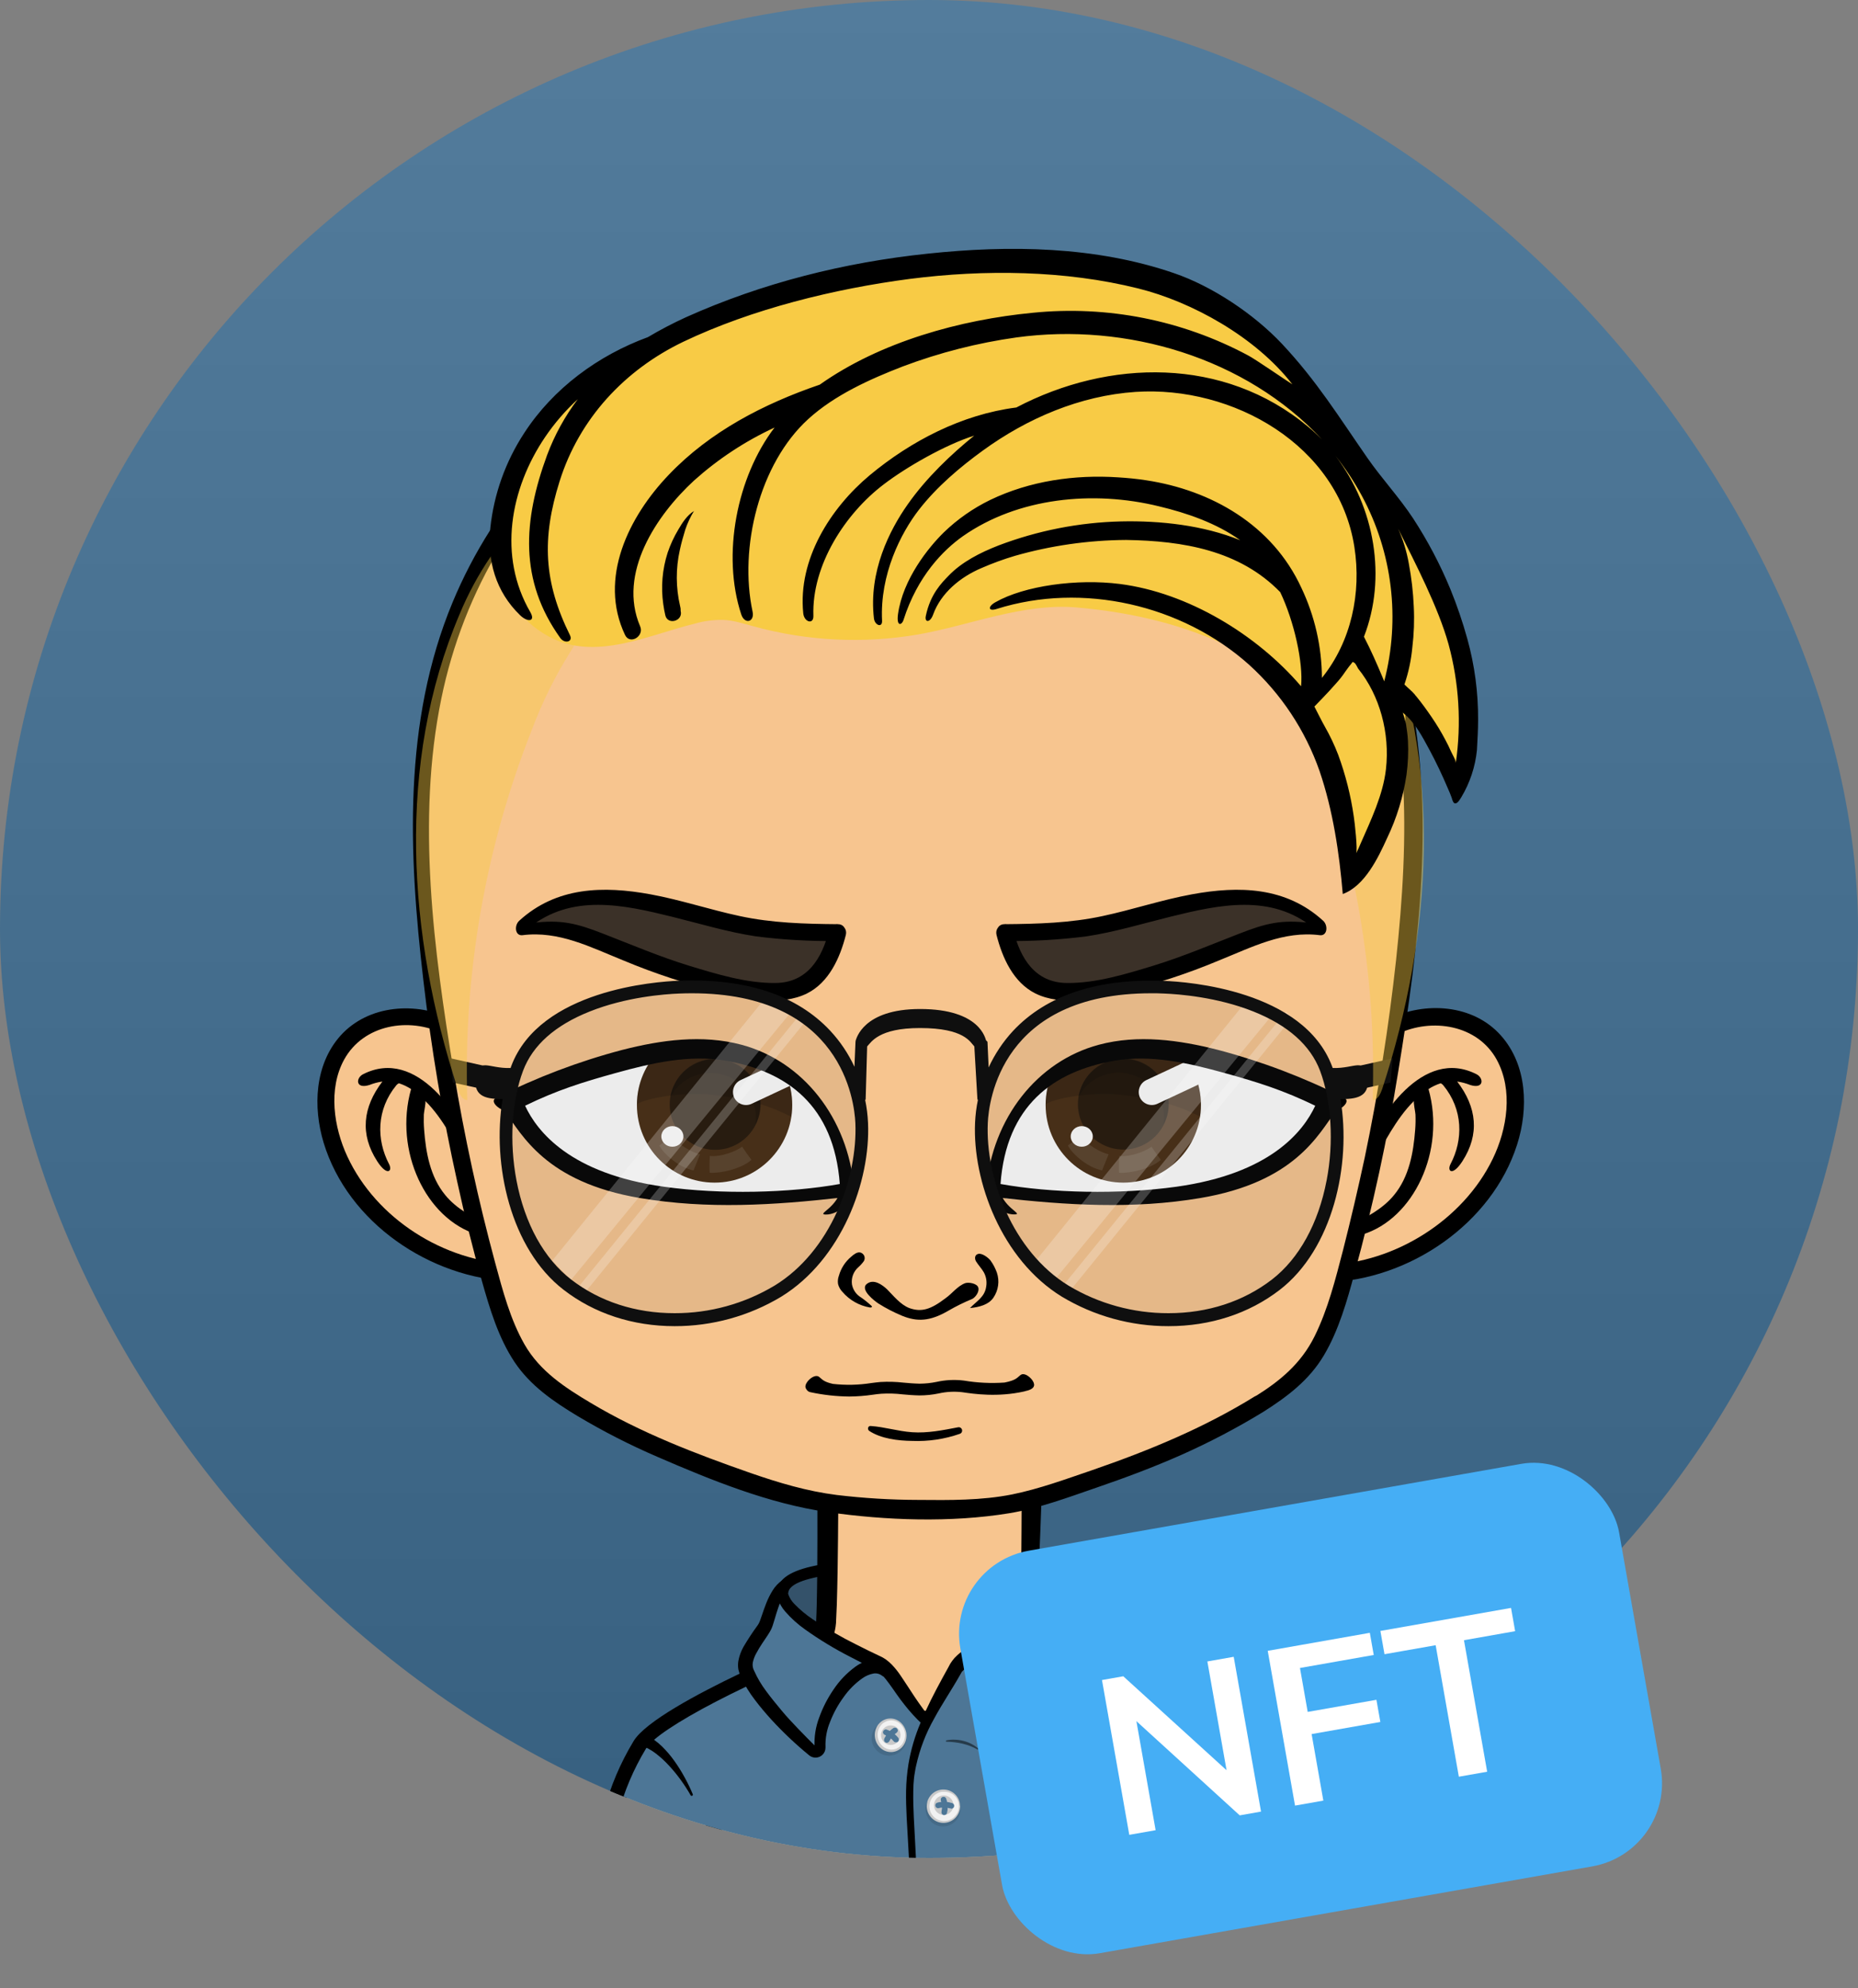 <svg width="100" height="107" viewBox="0 0 100 107" fill="none" xmlns="http://www.w3.org/2000/svg">
<rect x="0" y="0" width="100" height="107" fill="#808080" stroke="none"/>
<g clip-path="url(#clip0_10500_264951)">
<rect width="100" height="100" rx="50" fill="url(#paint0_linear_10500_264951)"/>
<path d="M49.995 84.121C62.481 84.085 59.265 87.537 49.468 89.339C44.292 90.29 35.448 84.167 49.995 84.121Z" fill="#456E8E"/>
<path opacity="0.25" d="M49.995 84.121C62.481 84.085 59.265 87.537 49.468 89.339C44.292 90.29 35.448 84.167 49.995 84.121Z" fill="black"/>
<path d="M42.134 85.901C42.11 85.904 42.086 85.904 42.062 85.901C42.022 85.892 41.984 85.875 41.951 85.851C41.918 85.827 41.889 85.797 41.868 85.762C41.846 85.727 41.832 85.688 41.825 85.647C41.819 85.607 41.82 85.565 41.83 85.525C42.142 84.206 44.939 83.919 49.992 83.85C52.565 83.818 57.023 83.896 57.946 84.81C58.013 84.871 58.068 84.946 58.105 85.029C58.143 85.113 58.163 85.203 58.164 85.295C58.164 85.377 58.131 85.457 58.073 85.515C58.014 85.574 57.935 85.607 57.852 85.607C57.77 85.607 57.69 85.574 57.632 85.515C57.573 85.457 57.54 85.377 57.54 85.295C57.54 85.295 57.409 84.916 55.249 84.671C53.504 84.5 51.75 84.435 49.997 84.476C47.626 84.509 42.694 84.574 42.435 85.671C42.417 85.737 42.378 85.795 42.323 85.837C42.269 85.879 42.202 85.901 42.134 85.901Z" fill="black"/>
<path d="M75.899 55.005C76.866 54.709 77.911 54.506 78.878 54.834C79.923 55.176 80.702 56.112 81.108 57.142C81.716 58.639 81.638 60.354 81.077 61.867C80.515 63.38 79.502 64.69 78.301 65.766C77.807 66.227 77.25 66.615 76.648 66.92C76.071 67.201 75.431 67.341 74.854 67.606C74.074 67.949 73.357 68.495 72.499 68.573C72.356 68.593 72.211 68.584 72.072 68.546C71.932 68.508 71.802 68.443 71.688 68.355C71.345 68.043 71.392 67.497 71.47 67.029C71.891 64.534 72.312 62.023 72.998 59.574C73.279 58.545 73.373 57.469 73.638 56.455C73.856 55.652 75.104 55.247 75.899 55.005Z" fill="#F7C58F"/>
<path d="M25.45 56.604C25.84 57.228 25.98 57.977 26.136 58.709C26.713 61.298 27.742 63.762 28.662 66.258C28.818 66.71 28.974 67.225 28.756 67.646C28.538 68.035 28.054 68.191 27.617 68.316C27.056 68.472 26.463 68.628 25.886 68.472C25.611 68.383 25.345 68.269 25.091 68.129C24.654 67.895 24.218 67.661 23.797 67.427C21.956 66.429 20.038 65.369 18.853 63.653C18.359 62.9 17.961 62.088 17.668 61.236C17.521 60.879 17.411 60.508 17.34 60.129C16.95 58.101 18.213 56.027 19.991 54.982C21.676 53.922 24.405 54.951 25.45 56.604Z" fill="#F7C58F"/>
<path d="M75.226 55.653C77.066 54.764 79.53 55.154 80.559 57.041C81.448 58.678 81.121 60.768 80.341 62.374C78.75 65.665 75.07 67.973 71.421 68.082C70.812 68.098 70.812 69.033 71.421 69.018C75.834 68.893 80.294 65.868 81.651 61.61C82.275 59.661 82.197 57.321 80.778 55.731C79.281 54.046 76.692 53.89 74.742 54.842C74.212 55.122 74.695 55.918 75.226 55.653Z" fill="black"/>
<path d="M24.357 54.857C22.423 53.906 19.835 54.062 18.322 55.746C16.934 57.306 16.84 59.582 17.417 61.501C18.727 65.82 23.156 68.799 27.57 68.971C28.178 69.002 28.178 68.066 27.57 68.035C23.889 67.895 20.256 65.602 18.696 62.249C17.963 60.674 17.651 58.615 18.525 57.025C19.57 55.138 22.018 54.732 23.858 55.637C24.42 55.917 24.903 55.122 24.357 54.857V54.857Z" fill="black"/>
<path d="M72.782 65.883C72.798 65.868 72.814 65.868 72.829 65.852C73.484 65.556 74.42 65.072 75.028 64.324C75.839 63.341 76.073 62.047 76.167 60.799C76.188 60.53 76.193 60.259 76.182 59.988C76.182 59.895 76.058 59.302 76.104 59.255C75.122 60.222 74.451 61.626 73.921 62.515C72.517 64.807 73.079 62.842 73.281 62.328C74.171 60.082 76.572 56.339 79.473 57.821C79.863 58.023 79.878 58.632 79.13 58.398C78.904 58.308 78.668 58.245 78.428 58.211C79.489 59.599 79.644 61.049 78.709 62.499C78.178 63.326 77.867 63.045 78.069 62.655C78.755 61.345 78.755 59.723 77.679 58.413C77.642 58.366 77.594 58.328 77.539 58.304C77.308 58.379 77.088 58.484 76.884 58.616C77.82 61.938 76.089 65.603 73.328 66.445C71.485 67.022 72.206 66.289 72.782 65.883Z" fill="black"/>
<path d="M26.211 65.883C26.195 65.868 26.18 65.868 26.164 65.852C25.509 65.556 24.573 65.072 23.965 64.324C23.154 63.341 22.92 62.047 22.827 60.799C22.806 60.53 22.801 60.259 22.811 59.988C22.811 59.895 22.936 59.302 22.889 59.255C23.872 60.222 24.511 61.61 25.088 62.484C26.523 64.651 25.93 62.842 25.727 62.328C24.839 60.082 22.437 56.339 19.536 57.821C19.146 58.023 19.131 58.632 19.879 58.398C20.105 58.308 20.341 58.245 20.581 58.211C19.521 59.599 19.365 61.049 20.3 62.499C20.831 63.326 21.142 63.045 20.94 62.655C20.254 61.345 20.254 59.723 21.33 58.413C21.367 58.366 21.415 58.328 21.47 58.304C21.701 58.379 21.921 58.484 22.125 58.616C21.189 61.938 22.92 65.603 25.681 66.445C27.502 67.022 26.788 66.289 26.211 65.883Z" fill="black"/>
<path d="M67.873 101.666C67.873 101.619 67.888 101.572 67.888 101.51C68.152 98.438 67.494 95.053 65.044 93.042C63.564 91.825 61.624 91.279 59.831 90.531C58.037 89.782 56.23 88.675 55.579 86.928C54.625 84.386 56.434 81.423 55.3 78.959C55.228 78.775 55.109 78.614 54.954 78.491C54.721 78.37 54.46 78.311 54.197 78.32C51.05 78.235 47.904 78.56 44.84 79.287C44.858 81.142 44.873 83.014 44.873 84.87C44.873 85.883 44.873 86.944 44.363 87.833C43.772 88.878 42.604 89.47 41.519 90.047C39.775 90.967 38.066 91.966 36.405 93.01C35.401 93.65 34.398 94.32 33.772 95.303C33.33 96.005 33.116 96.816 32.95 97.611C32.754 98.625 32.425 100.278 32.483 101.65L67.873 101.666V101.666Z" fill="#F7C58F"/>
<path d="M54.118 92.09C55.745 91.895 57.388 91.88 59.018 92.043C59.362 92.075 59.347 91.576 59.018 91.544C57.365 91.365 55.696 91.397 54.051 91.638C53.789 91.669 53.854 92.121 54.118 92.09Z" fill="black"/>
<path d="M48.399 91.965C49.138 92.76 50.914 92.682 51.738 92.074C51.951 91.918 51.67 91.559 51.441 91.699C50.766 92.136 49.319 92.292 48.695 91.684C48.497 91.512 48.218 91.777 48.399 91.965V91.965Z" fill="black"/>
<path d="M46.428 91.637C44.783 91.395 43.114 91.364 41.461 91.543C41.133 91.574 41.116 92.073 41.461 92.042C43.091 91.878 44.735 91.894 46.362 92.089C46.626 92.12 46.691 91.683 46.428 91.637Z" fill="black"/>
<path d="M38.635 99.685C38.67 100.376 38.621 100.981 38.604 101.664L39.395 101.653C39.46 100.873 39.493 100.073 39.312 99.293C39.164 98.67 38.586 98.202 38.158 97.72C38.002 97.533 37.648 97.782 37.796 97.985C38.224 98.531 38.603 98.968 38.635 99.685Z" fill="black"/>
<path d="M61.889 101.662C61.874 101.007 61.807 100.34 61.839 99.685C61.874 98.968 62.251 98.546 62.678 97.985C62.827 97.782 62.482 97.533 62.317 97.72C61.907 98.203 61.301 98.618 61.153 99.242C60.994 100.04 60.966 100.858 61.071 101.665H61.977L61.889 101.662Z" fill="black"/>
<path d="M67.916 101.664H67.002C67.052 101.154 67.084 100.642 67.102 100.133C67.116 99.533 67.1 98.934 67.052 98.336C67.008 97.745 66.911 97.159 66.762 96.585C66.619 96.02 66.399 95.478 66.109 94.974C65.966 94.724 65.801 94.488 65.616 94.267C65.434 94.043 65.233 93.835 65.017 93.643C64.575 93.257 64.093 92.92 63.579 92.636C63.062 92.341 62.517 92.078 61.967 91.819C61.416 91.56 60.858 91.313 60.298 91.066C59.18 90.563 58.04 90.091 56.947 89.409C56.364 89.063 55.863 88.593 55.479 88.034C55.285 87.726 55.152 87.384 55.085 87.026C55.064 86.937 55.06 86.847 55.047 86.758C55.035 86.669 55.036 86.602 55.03 86.518C55.018 86.362 55.008 86.206 55.002 86.05C54.943 84.802 54.971 83.569 54.979 82.343C54.986 81.117 55 79.899 54.968 78.684C54.964 78.533 55.02 78.387 55.123 78.277C55.227 78.168 55.37 78.104 55.521 78.1C55.672 78.095 55.819 78.151 55.928 78.255C56.038 78.359 56.102 78.502 56.106 78.653V78.677C56.087 79.912 56.045 81.144 55.994 82.37C55.942 83.595 55.889 84.813 55.922 86.014C55.922 86.17 55.93 86.315 55.938 86.465C55.938 86.537 55.938 86.621 55.95 86.683C55.963 86.746 55.959 86.809 55.972 86.87C56.013 87.118 56.101 87.355 56.231 87.569C56.493 88.01 56.931 88.38 57.41 88.703C57.91 89.027 58.431 89.317 58.969 89.57C59.514 89.835 60.069 90.088 60.627 90.35C61.185 90.612 61.745 90.86 62.3 91.129C62.856 91.399 63.413 91.674 63.958 91.992C64.516 92.308 65.039 92.682 65.518 93.108C66 93.545 66.411 94.055 66.736 94.62C67.056 95.18 67.302 95.779 67.467 96.402C67.632 97.016 67.748 97.642 67.817 98.274C67.925 99.4 67.959 100.533 67.916 101.664Z" fill="black"/>
<path d="M45.134 79.177C45.105 81.573 45.112 83.965 45.038 86.379C45.026 86.682 45.013 86.985 44.997 87.288C44.997 87.323 44.997 87.368 44.988 87.416L44.972 87.556C44.956 87.65 44.941 87.744 44.917 87.836C44.87 88.017 44.804 88.194 44.719 88.361C44.556 88.679 44.341 88.967 44.085 89.216C43.848 89.446 43.591 89.655 43.317 89.84C42.798 90.188 42.252 90.498 41.686 90.764C41.134 91.033 40.579 91.278 40.024 91.513L38.36 92.207L37.53 92.55C37.273 92.659 37.023 92.781 36.78 92.917C35.809 93.475 35.002 94.278 34.441 95.246C33.875 96.239 33.5 97.328 33.335 98.458C33.172 99.516 33.117 100.589 33.169 101.659H32.234C32.176 100.539 32.23 99.416 32.398 98.306C32.577 97.058 32.988 95.854 33.609 94.757C34.25 93.637 35.173 92.705 36.287 92.054C36.566 91.895 36.853 91.752 37.148 91.625L37.976 91.276L39.624 90.574C40.17 90.337 40.716 90.094 41.234 89.835C41.75 89.587 42.248 89.301 42.722 88.979C43.172 88.667 43.575 88.296 43.773 87.887C43.822 87.788 43.861 87.683 43.888 87.575C43.902 87.522 43.908 87.468 43.919 87.419L43.927 87.337C43.927 87.31 43.927 87.282 43.927 87.242C43.941 86.947 43.952 86.65 43.958 86.354C44.013 83.977 43.985 81.576 43.994 79.18C43.994 79.029 44.054 78.885 44.161 78.778C44.268 78.671 44.413 78.611 44.563 78.611C44.714 78.611 44.859 78.671 44.966 78.778C45.073 78.885 45.133 79.029 45.133 79.18L45.134 79.177Z" fill="black"/>
<path d="M65.944 93.849C67.1 95.524 67.862 97.863 68.545 101.676H50.678L50.668 101.685C50.668 101.685 50.668 101.676 50.656 101.676H32.355C32.729 98.88 33.2 96.144 34.661 93.994C34.775 93.829 34.894 93.665 35.019 93.507C36.101 92.133 37.656 91.039 39.95 90.388C40.124 90.337 40.304 90.288 40.488 90.245C40.544 90.229 40.6 90.217 40.658 90.203C39.697 89.78 41.18 87.514 41.905 86.162C41.982 86.02 42.049 85.889 42.105 85.77C42.116 85.827 42.128 85.883 42.144 85.939C42.612 87.606 45.134 88.635 46.64 88.837L47.024 89.32L47.791 90.288C48.58 91.282 49.124 91.976 49.592 92.609C49.661 92.701 49.726 92.791 49.792 92.882C49.857 92.972 49.898 93.027 49.948 93.1C49.97 92.996 49.993 92.897 50.018 92.801C50.038 92.72 50.06 92.645 50.082 92.562C50.336 91.678 50.731 90.841 51.252 90.083C51.428 89.814 51.626 89.54 51.843 89.254C52.139 89.15 52.448 89.036 52.764 88.915C54.948 88.069 57.46 86.844 57.809 85.661C57.855 85.713 57.897 85.764 57.937 85.817C57.968 85.855 57.998 85.891 58.025 85.928C58.664 86.753 59.069 87.67 59.428 88.565C59.519 88.794 59.606 89.021 59.693 89.244L59.737 89.356C59.849 89.412 59.96 89.467 60.068 89.523C60.175 89.579 60.261 89.618 60.355 89.666C62.709 90.858 64.35 91.826 65.574 93.361C65.702 93.512 65.825 93.68 65.944 93.849Z" fill="#4D7696"/>
<path d="M68.579 101.676H67.799C67.66 98.309 66.692 95.958 65.742 94.088L65.713 94.034C65.612 93.873 65.493 93.724 65.356 93.593C64.314 92.548 61.736 91.097 59.994 90.271L59.952 90.251C59.859 90.206 59.787 90.126 59.753 90.029C59.718 89.931 59.724 89.825 59.768 89.731C59.813 89.638 59.893 89.567 59.99 89.532C60.088 89.498 60.195 89.503 60.289 89.547L60.374 89.589C61.21 89.992 65.655 92.194 66.438 93.736C67.43 95.69 68.44 98.146 68.579 101.676Z" fill="black"/>
<path d="M47.466 90.186C47.4 90.136 47.324 90.1 47.243 90.081C47.163 90.062 47.079 90.061 46.998 90.077C46.791 90.118 46.596 90.202 46.424 90.323C46.024 90.604 45.677 90.953 45.398 91.354C45.102 91.758 44.861 92.199 44.68 92.665C44.499 93.094 44.413 93.557 44.429 94.022V94.022V94.064C44.429 94.207 44.373 94.343 44.272 94.444C44.172 94.544 44.035 94.601 43.893 94.601C43.769 94.601 43.648 94.558 43.553 94.479C42.835 93.891 42.159 93.253 41.53 92.57C41.218 92.227 40.916 91.873 40.633 91.497C40.337 91.115 40.083 90.7 39.877 90.262C39.819 90.132 39.773 89.997 39.741 89.858C39.714 89.704 39.714 89.545 39.741 89.391C39.79 89.127 39.883 88.873 40.014 88.639C40.248 88.241 40.502 87.855 40.775 87.483C40.803 87.439 40.833 87.393 40.845 87.369C40.858 87.346 40.881 87.291 40.9 87.245C40.937 87.151 40.973 87.046 41.009 86.933C41.081 86.721 41.156 86.499 41.245 86.279C41.334 86.052 41.443 85.833 41.571 85.624C41.709 85.392 41.897 85.194 42.12 85.041C42.175 85.001 42.243 84.981 42.312 84.987C42.381 84.992 42.445 85.022 42.494 85.071C42.542 85.12 42.572 85.184 42.577 85.253C42.582 85.321 42.563 85.389 42.522 85.445L42.503 85.47C42.459 85.522 42.431 85.584 42.42 85.651C42.409 85.718 42.416 85.786 42.441 85.849C42.508 86.024 42.611 86.183 42.742 86.317C43.044 86.631 43.379 86.912 43.741 87.154C44.495 87.66 45.281 88.116 46.095 88.519C46.503 88.728 46.913 88.926 47.331 89.124L47.411 89.161L47.509 89.211C47.573 89.247 47.634 89.288 47.693 89.328C47.805 89.41 47.909 89.501 48.005 89.601C48.178 89.782 48.335 89.979 48.473 90.187C48.609 90.385 48.733 90.58 48.861 90.772L49.236 91.343C49.36 91.532 49.493 91.714 49.624 91.898C49.755 92.082 49.888 92.265 50.028 92.442C50.069 92.495 50.089 92.561 50.084 92.628C50.078 92.695 50.048 92.757 49.998 92.802C49.949 92.847 49.885 92.872 49.818 92.871C49.751 92.871 49.687 92.845 49.638 92.8C49.467 92.644 49.298 92.467 49.136 92.293C48.974 92.118 48.824 91.934 48.677 91.749C48.378 91.382 48.125 90.983 47.859 90.623C47.735 90.45 47.602 90.284 47.459 90.127C47.396 90.058 47.326 89.995 47.252 89.938C47.216 89.913 47.18 89.89 47.144 89.869L47.088 89.84L47.01 89.802C46.592 89.603 46.171 89.397 45.763 89.178C44.923 88.75 44.115 88.26 43.347 87.714C42.944 87.432 42.577 87.102 42.255 86.73C42.073 86.522 41.936 86.277 41.854 86.013C41.81 85.854 41.805 85.687 41.839 85.526C41.876 85.365 41.952 85.215 42.062 85.091L42.446 85.521C42.312 85.644 42.203 85.79 42.121 85.952C42.03 86.135 41.953 86.326 41.89 86.521C41.819 86.721 41.758 86.93 41.694 87.145C41.663 87.254 41.63 87.365 41.589 87.485C41.568 87.546 41.546 87.606 41.513 87.678C41.48 87.75 41.443 87.809 41.411 87.864C41.285 88.076 41.153 88.254 41.032 88.439C40.915 88.614 40.806 88.794 40.707 88.979C40.617 89.137 40.553 89.308 40.516 89.486C40.49 89.641 40.518 89.8 40.594 89.938C40.768 90.325 40.985 90.691 41.242 91.03C41.499 91.382 41.783 91.722 42.066 92.065C42.35 92.408 42.658 92.734 42.968 93.057C43.278 93.38 43.592 93.7 43.918 94.021L43.844 94.058C43.81 93.503 43.895 92.946 44.096 92.427C44.285 91.902 44.541 91.404 44.856 90.944C45.175 90.463 45.576 90.043 46.042 89.704C46.301 89.516 46.599 89.388 46.913 89.33C47.094 89.299 47.278 89.305 47.456 89.345C47.64 89.389 47.812 89.471 47.963 89.585C48.036 89.651 48.081 89.741 48.091 89.838C48.1 89.936 48.073 90.033 48.014 90.111C47.956 90.189 47.87 90.243 47.774 90.261C47.678 90.279 47.578 90.261 47.495 90.209L47.466 90.186Z" fill="black"/>
<path d="M60.27 88.512C60.169 88.313 60.049 88.124 59.912 87.948C59.656 87.612 59.367 87.324 59.162 87.034C59.063 86.894 58.981 86.743 58.918 86.585C58.854 86.429 58.808 86.246 58.75 86.043C58.689 85.823 58.596 85.613 58.474 85.42C58.345 85.226 58.187 85.053 58.006 84.906C57.954 84.861 57.889 84.834 57.821 84.83C57.752 84.826 57.684 84.844 57.627 84.882C57.57 84.92 57.527 84.976 57.505 85.041C57.483 85.106 57.483 85.177 57.505 85.242L57.515 85.27C57.534 85.323 57.537 85.38 57.524 85.435C57.505 85.514 57.474 85.589 57.432 85.658C57.323 85.831 57.191 85.988 57.041 86.126C56.711 86.424 56.355 86.691 55.977 86.924C55.593 87.166 55.197 87.385 54.789 87.583C54.377 87.774 53.955 87.941 53.524 88.083C53.062 88.234 52.612 88.418 52.176 88.632C51.94 88.755 51.72 88.908 51.523 89.088C51.419 89.181 51.325 89.286 51.242 89.4C51.213 89.439 51.185 89.48 51.16 89.523L51.15 89.537C51.142 89.552 51.133 89.566 51.125 89.58L51.104 89.621L51.043 89.735C50.611 90.514 50.177 91.31 49.795 92.143L49.751 92.236C49.697 92.358 49.642 92.481 49.596 92.606C49.58 92.642 49.564 92.678 49.55 92.715C49.241 93.436 49.02 94.193 48.892 94.967C48.817 95.439 48.775 95.916 48.766 96.394C48.758 96.862 48.775 97.339 48.797 97.807C48.842 98.743 48.914 99.678 48.944 100.602C48.956 100.962 48.961 101.324 48.944 101.682H49.329C49.329 101.316 49.329 100.952 49.318 100.591C49.29 99.655 49.223 98.719 49.181 97.784C49.159 97.316 49.145 96.857 49.154 96.397C49.154 96.168 49.17 95.939 49.192 95.714C49.201 95.602 49.224 95.489 49.242 95.377C49.259 95.265 49.279 95.153 49.305 95.042C49.5 94.15 49.827 93.294 50.277 92.5C50.711 91.694 51.239 90.923 51.698 90.104L51.768 89.981C51.902 89.831 52.072 89.716 52.262 89.649C52.344 89.625 52.431 89.618 52.516 89.629C52.601 89.639 52.683 89.668 52.757 89.711C52.947 89.823 53.114 89.969 53.249 90.143C53.405 90.338 53.543 90.547 53.66 90.767C54.139 91.691 54.424 92.703 54.495 93.741V93.779C54.505 93.865 54.536 93.948 54.586 94.02C54.668 94.139 54.793 94.221 54.935 94.247C55.077 94.273 55.223 94.242 55.342 94.161C56.278 93.517 57.222 92.855 58.12 92.122C58.577 91.755 59.011 91.361 59.419 90.94C59.622 90.732 59.809 90.51 59.98 90.274L60.004 90.242C60.135 90.061 60.246 89.866 60.334 89.662C60.344 89.64 60.353 89.616 60.361 89.593C60.393 89.511 60.419 89.426 60.439 89.34V89.34C60.444 89.312 60.447 89.284 60.447 89.256C60.445 88.998 60.384 88.744 60.27 88.512V88.512ZM59.394 89.782C59.239 89.997 59.067 90.201 58.881 90.391C58.492 90.785 58.082 91.158 57.654 91.508C57.223 91.865 56.777 92.208 56.325 92.545C55.954 92.829 55.578 93.108 55.197 93.382C55.153 92.914 55.068 92.45 54.943 91.996C54.795 91.44 54.585 90.902 54.319 90.391C54.18 90.129 54.016 89.88 53.83 89.649C53.632 89.394 53.384 89.182 53.101 89.025H53.089C53.312 88.933 53.544 88.847 53.78 88.762C54.233 88.604 54.676 88.42 55.108 88.211C55.537 87.996 55.954 87.758 56.356 87.497C56.77 87.235 57.156 86.931 57.508 86.591C57.7 86.407 57.865 86.197 57.998 85.967V85.958C58.031 86.046 58.058 86.137 58.079 86.229C58.124 86.408 58.171 86.62 58.248 86.834C58.326 87.051 58.431 87.258 58.56 87.45C58.681 87.623 58.811 87.79 58.95 87.949C59.077 88.105 59.201 88.249 59.311 88.397C59.35 88.448 59.388 88.501 59.424 88.553C59.565 88.741 59.659 88.96 59.698 89.192L59.689 89.228C59.619 89.426 59.52 89.613 59.394 89.782V89.782Z" fill="black"/>
<path d="M38.691 101.676C38.667 101.416 38.639 101.154 38.605 100.896C38.552 100.461 38.478 100.028 38.401 99.596C38.391 99.545 38.402 99.492 38.431 99.449C38.46 99.406 38.505 99.376 38.556 99.367C38.605 99.358 38.656 99.368 38.697 99.395C38.739 99.422 38.77 99.464 38.783 99.512C38.893 99.945 38.999 100.38 39.087 100.82C39.146 101.105 39.196 101.392 39.243 101.681L38.691 101.676Z" fill="black"/>
<path d="M61.587 101.676H61.107C61.132 101.328 61.163 100.979 61.204 100.631C61.264 100.076 61.362 99.525 61.497 98.983C61.506 98.947 61.53 98.916 61.562 98.897C61.594 98.879 61.632 98.874 61.668 98.883C61.702 98.892 61.73 98.913 61.749 98.942C61.768 98.97 61.775 99.005 61.77 99.039C61.682 99.577 61.63 100.12 61.614 100.664C61.592 101.001 61.587 101.338 61.587 101.676Z" fill="black"/>
<path d="M34.756 93.368C35.08 93.535 35.376 93.749 35.636 94.003C35.882 94.247 36.107 94.512 36.307 94.795C36.503 95.072 36.683 95.36 36.845 95.658C37.007 95.953 37.154 96.256 37.284 96.567C37.292 96.582 37.293 96.6 37.287 96.616C37.282 96.632 37.27 96.645 37.255 96.653C37.239 96.66 37.222 96.661 37.206 96.656C37.19 96.65 37.176 96.638 37.169 96.623V96.623C37.006 96.337 36.827 96.061 36.633 95.795C36.441 95.529 36.232 95.274 36.009 95.034C35.793 94.797 35.557 94.579 35.304 94.384C35.063 94.199 34.796 94.052 34.512 93.945V93.945C34.433 93.918 34.369 93.86 34.334 93.785C34.298 93.71 34.294 93.624 34.321 93.546C34.349 93.468 34.407 93.404 34.481 93.368C34.556 93.333 34.642 93.328 34.721 93.356L34.756 93.368Z" fill="black"/>
<path d="M66.019 93.788C65.601 94.129 65.191 94.488 64.796 94.862C64.401 95.237 64.016 95.625 63.647 96.031C63.642 96.036 63.635 96.04 63.629 96.043C63.622 96.046 63.615 96.047 63.608 96.047C63.6 96.047 63.593 96.046 63.586 96.043C63.58 96.04 63.574 96.036 63.569 96.031C63.559 96.022 63.553 96.009 63.551 95.996C63.55 95.983 63.552 95.97 63.559 95.959C63.862 95.491 64.183 95.05 64.523 94.611C64.863 94.173 65.217 93.746 65.59 93.331C65.617 93.3 65.65 93.275 65.688 93.257C65.725 93.24 65.765 93.229 65.806 93.227C65.847 93.225 65.888 93.23 65.927 93.244C65.966 93.257 66.002 93.279 66.033 93.306C66.063 93.334 66.088 93.367 66.106 93.404C66.124 93.441 66.135 93.481 66.137 93.522C66.139 93.564 66.133 93.605 66.12 93.644C66.106 93.682 66.085 93.718 66.058 93.749L66.025 93.782L66.019 93.788Z" fill="black"/>
<path opacity="0.5" d="M50.938 93.671C51.087 93.64 51.239 93.628 51.391 93.634C51.544 93.639 51.696 93.66 51.844 93.698C52.142 93.77 52.419 93.912 52.653 94.111C52.66 94.118 52.663 94.127 52.663 94.136C52.663 94.145 52.66 94.154 52.653 94.161C52.647 94.166 52.639 94.168 52.631 94.168C52.623 94.168 52.616 94.166 52.609 94.161C52.356 94.021 52.085 93.916 51.803 93.849C51.663 93.816 51.52 93.791 51.377 93.774C51.234 93.756 51.089 93.749 50.941 93.743C50.936 93.743 50.932 93.742 50.928 93.74C50.923 93.738 50.92 93.735 50.917 93.732C50.914 93.729 50.911 93.725 50.91 93.721C50.908 93.716 50.908 93.712 50.908 93.707C50.908 93.699 50.911 93.69 50.916 93.684C50.922 93.677 50.929 93.673 50.938 93.671V93.671Z" fill="black"/>
<path d="M40.287 90.717L40.228 90.745L40.162 90.776C37.792 91.908 36.031 92.93 35.209 93.636C35.058 93.76 34.922 93.902 34.804 94.059L34.769 94.112C33.411 96.364 32.762 98.847 32.8 101.674H32.02C31.981 98.711 32.667 96.086 34.102 93.71C34.733 92.663 37.542 91.165 39.819 90.076L39.892 90.042L39.95 90.013C39.996 89.991 40.047 89.978 40.098 89.976C40.149 89.973 40.2 89.98 40.249 89.997C40.297 90.014 40.342 90.041 40.38 90.075C40.418 90.11 40.449 90.151 40.471 90.198C40.477 90.21 40.482 90.222 40.486 90.235C40.518 90.326 40.516 90.425 40.479 90.514C40.442 90.603 40.374 90.675 40.287 90.717V90.717Z" fill="black"/>
<path opacity="0.1" d="M47.849 94.496C48.366 94.496 48.785 94.077 48.785 93.56C48.785 93.043 48.366 92.624 47.849 92.624C47.332 92.624 46.913 93.043 46.913 93.56C46.913 94.077 47.332 94.496 47.849 94.496Z" fill="black"/>
<path opacity="0.1" d="M50.752 98.306C51.268 98.306 51.687 97.887 51.687 97.37C51.687 96.853 51.268 96.435 50.752 96.435C50.235 96.435 49.816 96.853 49.816 97.37C49.816 97.887 50.235 98.306 50.752 98.306Z" fill="black"/>
<path d="M48.061 94.237C48.497 94.181 48.803 93.76 48.743 93.296C48.684 92.832 48.282 92.501 47.845 92.557C47.409 92.613 47.103 93.035 47.163 93.499C47.222 93.963 47.624 94.293 48.061 94.237Z" fill="#F2F2F2"/>
<path d="M48.782 93.286C48.748 93.062 48.638 92.856 48.47 92.704C48.384 92.628 48.284 92.57 48.175 92.534C48.066 92.499 47.95 92.487 47.837 92.499C47.727 92.511 47.621 92.545 47.525 92.598C47.429 92.652 47.345 92.724 47.277 92.81C47.269 92.818 47.262 92.826 47.256 92.835C47.12 93.028 47.06 93.264 47.089 93.498C47.117 93.732 47.233 93.947 47.412 94.1C47.501 94.177 47.605 94.234 47.718 94.267C47.83 94.3 47.948 94.309 48.065 94.293C48.181 94.276 48.292 94.235 48.391 94.172C48.49 94.109 48.574 94.025 48.638 93.927C48.713 93.815 48.762 93.687 48.78 93.553V93.553C48.793 93.464 48.794 93.375 48.782 93.286ZM48.711 93.295C48.734 93.501 48.678 93.707 48.555 93.874C48.497 93.955 48.422 94.023 48.336 94.073C48.25 94.123 48.154 94.155 48.055 94.166C47.957 94.175 47.859 94.164 47.766 94.134C47.672 94.104 47.586 94.055 47.512 93.991C47.363 93.86 47.266 93.679 47.239 93.481C47.213 93.284 47.259 93.084 47.369 92.918C47.459 92.78 47.595 92.678 47.752 92.628C47.785 92.617 47.819 92.609 47.854 92.605C47.954 92.59 48.056 92.596 48.154 92.623C48.252 92.649 48.343 92.696 48.421 92.76C48.534 92.852 48.619 92.972 48.668 93.108C48.691 93.168 48.706 93.231 48.713 93.295H48.711Z" fill="#C9C9C9"/>
<path d="M47.942 93.918C48.232 93.918 48.468 93.683 48.468 93.392C48.468 93.102 48.232 92.867 47.942 92.867C47.652 92.867 47.417 93.102 47.417 93.392C47.417 93.683 47.652 93.918 47.942 93.918Z" fill="#C9C9C9"/>
<path d="M50.796 98.066C51.263 98.066 51.642 97.686 51.642 97.219C51.642 96.751 51.263 96.372 50.796 96.372C50.328 96.372 49.949 96.751 49.949 97.219C49.949 97.686 50.328 98.066 50.796 98.066Z" fill="#F2F2F2"/>
<path d="M51.669 97.177C51.663 96.958 51.576 96.75 51.424 96.593C51.342 96.507 51.243 96.439 51.135 96.391C51.026 96.343 50.909 96.318 50.79 96.316C50.672 96.314 50.554 96.335 50.444 96.379C50.333 96.423 50.233 96.488 50.148 96.571C50.037 96.68 49.956 96.814 49.911 96.963V96.972C49.891 97.051 49.88 97.132 49.878 97.214C49.879 97.334 49.903 97.453 49.95 97.564C49.997 97.674 50.065 97.774 50.151 97.858C50.238 97.942 50.34 98.008 50.451 98.052C50.563 98.096 50.683 98.117 50.803 98.114C51.039 98.107 51.264 98.008 51.427 97.836C51.586 97.668 51.676 97.445 51.678 97.212C51.675 97.2 51.672 97.188 51.669 97.177V97.177ZM50.797 98.014C50.598 98.01 50.408 97.93 50.264 97.792C50.121 97.654 50.035 97.467 50.023 97.268C50.012 97.069 50.075 96.873 50.202 96.719C50.328 96.566 50.508 96.465 50.705 96.437H50.719C50.745 96.436 50.771 96.436 50.797 96.437C51.007 96.428 51.212 96.502 51.367 96.643C51.406 96.68 51.44 96.72 51.47 96.763V96.763C51.561 96.894 51.61 97.049 51.612 97.208C51.614 97.316 51.593 97.422 51.55 97.522C51.508 97.621 51.446 97.711 51.367 97.785C51.292 97.859 51.203 97.917 51.105 97.956C51.007 97.996 50.902 98.015 50.797 98.014V98.014Z" fill="#C9C9C9"/>
<path d="M50.792 97.687C51.082 97.687 51.318 97.451 51.318 97.161C51.318 96.871 51.082 96.635 50.792 96.635C50.502 96.635 50.266 96.871 50.266 97.161C50.266 97.451 50.502 97.687 50.792 97.687Z" fill="#C9C9C9"/>
<path d="M48.221 93.783C48.196 93.783 48.173 93.778 48.151 93.767C48.129 93.757 48.11 93.742 48.096 93.722C47.973 93.57 47.811 93.453 47.628 93.384C47.608 93.377 47.59 93.367 47.575 93.354C47.559 93.34 47.547 93.324 47.538 93.305C47.529 93.287 47.523 93.267 47.522 93.246C47.52 93.226 47.523 93.205 47.53 93.186C47.543 93.147 47.571 93.115 47.608 93.096C47.645 93.078 47.687 93.075 47.726 93.088C47.971 93.177 48.187 93.331 48.35 93.534C48.375 93.567 48.385 93.608 48.38 93.649C48.374 93.69 48.352 93.727 48.319 93.752C48.291 93.773 48.256 93.784 48.221 93.783V93.783Z" fill="white"/>
<path d="M47.73 93.804C47.709 93.804 47.688 93.8 47.668 93.791C47.63 93.775 47.6 93.744 47.585 93.706C47.57 93.668 47.571 93.625 47.587 93.587C47.696 93.352 47.867 93.151 48.083 93.007C48.1 92.996 48.119 92.989 48.14 92.985C48.16 92.981 48.181 92.982 48.2 92.987C48.22 92.991 48.239 92.999 48.256 93.011C48.273 93.023 48.287 93.038 48.298 93.055C48.309 93.073 48.316 93.092 48.32 93.112C48.323 93.132 48.323 93.153 48.318 93.173C48.314 93.193 48.306 93.212 48.294 93.228C48.282 93.245 48.267 93.26 48.25 93.27C48.088 93.381 47.958 93.533 47.874 93.71C47.862 93.738 47.842 93.762 47.816 93.778C47.791 93.795 47.761 93.804 47.73 93.804Z" fill="white"/>
<path d="M50.823 97.693C50.81 97.695 50.798 97.695 50.785 97.693C50.765 97.688 50.746 97.68 50.73 97.667C50.713 97.655 50.699 97.639 50.689 97.622C50.678 97.604 50.671 97.585 50.668 97.564C50.665 97.544 50.666 97.523 50.671 97.503C50.712 97.311 50.701 97.112 50.64 96.926C50.632 96.906 50.627 96.885 50.627 96.864C50.627 96.843 50.631 96.822 50.639 96.802C50.647 96.783 50.66 96.765 50.675 96.751C50.69 96.736 50.708 96.724 50.728 96.717C50.748 96.71 50.769 96.706 50.791 96.707C50.812 96.708 50.833 96.714 50.852 96.723C50.871 96.732 50.888 96.745 50.901 96.762C50.915 96.778 50.926 96.796 50.932 96.817C51.015 97.062 51.03 97.326 50.974 97.579C50.965 97.612 50.945 97.641 50.918 97.662C50.89 97.682 50.857 97.694 50.823 97.693V97.693Z" fill="white"/>
<path d="M51.173 97.342C51.156 97.342 51.139 97.339 51.124 97.333C50.935 97.277 50.736 97.271 50.545 97.316C50.525 97.323 50.503 97.326 50.482 97.325C50.461 97.323 50.44 97.318 50.421 97.308C50.401 97.298 50.385 97.284 50.371 97.268C50.358 97.251 50.347 97.232 50.342 97.211C50.336 97.191 50.334 97.169 50.337 97.148C50.34 97.127 50.347 97.106 50.359 97.088C50.37 97.07 50.385 97.054 50.402 97.041C50.42 97.029 50.44 97.021 50.461 97.016C50.712 96.954 50.976 96.962 51.223 97.038C51.265 97.045 51.302 97.067 51.326 97.102C51.351 97.135 51.361 97.178 51.354 97.219C51.348 97.26 51.325 97.297 51.291 97.322C51.257 97.347 51.215 97.357 51.173 97.35V97.342Z" fill="white"/>
<path d="M48.221 93.783C48.196 93.783 48.173 93.778 48.151 93.767C48.129 93.757 48.11 93.742 48.096 93.722C47.973 93.57 47.811 93.453 47.628 93.384C47.608 93.377 47.59 93.367 47.575 93.354C47.559 93.34 47.547 93.324 47.538 93.305C47.529 93.287 47.523 93.267 47.522 93.246C47.52 93.226 47.523 93.205 47.53 93.186C47.543 93.147 47.571 93.115 47.608 93.096C47.645 93.078 47.687 93.075 47.726 93.088C47.971 93.177 48.187 93.331 48.35 93.534C48.375 93.567 48.385 93.608 48.38 93.649C48.374 93.69 48.352 93.727 48.319 93.752C48.291 93.773 48.256 93.784 48.221 93.783V93.783Z" fill="#4D7696"/>
<path d="M47.73 93.804C47.709 93.804 47.688 93.8 47.668 93.791C47.63 93.775 47.6 93.744 47.585 93.706C47.57 93.668 47.571 93.625 47.587 93.587C47.696 93.352 47.867 93.151 48.083 93.007C48.1 92.996 48.119 92.989 48.14 92.985C48.16 92.981 48.181 92.982 48.2 92.987C48.22 92.991 48.239 92.999 48.256 93.011C48.273 93.023 48.287 93.038 48.298 93.055C48.309 93.073 48.316 93.092 48.32 93.112C48.323 93.132 48.323 93.153 48.318 93.173C48.314 93.193 48.306 93.212 48.294 93.228C48.282 93.245 48.267 93.26 48.25 93.27C48.088 93.381 47.958 93.533 47.874 93.71C47.862 93.738 47.842 93.762 47.816 93.778C47.791 93.795 47.761 93.804 47.73 93.804Z" fill="#4D7696"/>
<path d="M50.823 97.693C50.81 97.695 50.798 97.695 50.785 97.693C50.765 97.688 50.746 97.68 50.73 97.667C50.713 97.655 50.699 97.639 50.689 97.622C50.678 97.604 50.671 97.585 50.668 97.564C50.665 97.544 50.666 97.523 50.671 97.503C50.712 97.311 50.701 97.112 50.64 96.926C50.632 96.906 50.627 96.885 50.627 96.864C50.627 96.843 50.631 96.822 50.639 96.802C50.647 96.783 50.66 96.765 50.675 96.751C50.69 96.736 50.708 96.724 50.728 96.717C50.748 96.71 50.769 96.706 50.791 96.707C50.812 96.708 50.833 96.714 50.852 96.723C50.871 96.732 50.888 96.745 50.901 96.762C50.915 96.778 50.926 96.796 50.932 96.817C51.015 97.062 51.03 97.326 50.974 97.579C50.965 97.612 50.945 97.641 50.918 97.662C50.89 97.682 50.857 97.694 50.823 97.693V97.693Z" fill="#4D7696"/>
<path d="M51.173 97.342C51.156 97.342 51.139 97.339 51.124 97.333C50.935 97.277 50.736 97.271 50.545 97.316C50.525 97.323 50.503 97.326 50.482 97.325C50.461 97.323 50.44 97.318 50.421 97.308C50.401 97.298 50.385 97.284 50.371 97.268C50.358 97.251 50.347 97.232 50.342 97.211C50.336 97.191 50.334 97.169 50.337 97.148C50.34 97.127 50.347 97.106 50.359 97.088C50.37 97.07 50.385 97.054 50.402 97.041C50.42 97.029 50.44 97.021 50.461 97.016C50.712 96.954 50.976 96.962 51.223 97.038C51.265 97.045 51.302 97.067 51.326 97.102C51.351 97.135 51.361 97.178 51.354 97.219C51.348 97.26 51.325 97.297 51.291 97.322C51.257 97.347 51.215 97.357 51.173 97.35V97.342Z" fill="#4D7696"/>
<path d="M67.758 75.568C68.663 74.991 69.567 74.383 70.254 73.541C70.971 72.683 71.407 71.622 71.782 70.562C72.125 69.564 72.406 68.55 72.671 67.536C74.275 61.414 75.339 55.162 75.849 48.853C76.317 43.021 76.114 37.391 73.666 31.948C71.56 27.254 67.973 23.168 63.373 20.891C62.078 20.252 60.675 19.846 59.318 19.347C54.998 17.772 44.549 17.569 39.403 19.347C38.031 19.815 36.643 20.252 35.348 20.891C30.763 23.168 27.161 27.254 25.055 31.948C22.607 37.391 22.389 43.036 22.872 48.853C23.386 55.162 24.45 61.413 26.053 67.536C26.319 68.55 26.599 69.579 26.942 70.562C27.317 71.622 27.753 72.667 28.471 73.541C29.157 74.367 30.061 74.991 30.966 75.568C34.225 77.611 37.641 78.843 41.321 80.106C43.333 80.792 45.08 80.98 46.655 81.089C48.877 81.247 51.108 81.242 53.33 81.073C54.998 80.933 56.23 80.465 57.821 79.935C61.333 78.781 64.655 77.502 67.758 75.568Z" fill="#F7C58F"/>
<path d="M67.995 75.989C69.274 75.178 70.459 74.289 71.254 72.948C72.05 71.607 72.502 70.016 72.908 68.503C73.888 64.925 74.674 61.297 75.262 57.633C76.37 50.85 77.29 43.567 75.761 36.783C74.436 30.857 71.036 25.398 66.124 21.983C61.819 18.988 56.564 17.881 51.449 17.678C46.146 17.46 40.937 17.99 36.009 20.096C30.723 22.341 26.59 27.051 24.36 32.416C21.677 38.872 21.989 45.937 22.785 52.752C23.205 56.399 23.814 60.022 24.609 63.606C24.999 65.4 25.436 67.178 25.935 68.94C26.356 70.437 26.824 71.997 27.681 73.291C28.539 74.585 29.802 75.443 31.097 76.223C32.472 77.043 33.899 77.772 35.37 78.406C38.286 79.67 41.39 80.933 44.54 81.385C47.69 81.837 51.168 81.962 54.318 81.447C55.924 81.182 57.499 80.59 59.043 80.059C60.587 79.529 62.084 78.968 63.566 78.313C65.091 77.635 66.571 76.859 67.995 75.989C68.51 75.677 68.042 74.835 67.527 75.163C64.782 76.862 61.819 78.079 58.794 79.124C57.375 79.607 55.94 80.137 54.474 80.434C52.837 80.761 51.105 80.746 49.437 80.73C47.967 80.728 46.498 80.639 45.039 80.465C43.433 80.262 41.92 79.81 40.392 79.28C37.444 78.25 34.512 77.128 31.814 75.521C30.426 74.695 29.054 73.806 28.227 72.355C27.463 71.014 27.058 69.47 26.652 67.973C25.737 64.587 24.993 61.157 24.422 57.696C23.346 51.177 22.41 44.144 23.751 37.609C24.937 31.808 28.102 26.365 32.875 22.965C37.163 19.909 42.434 18.817 47.55 18.63C49.976 18.536 52.406 18.63 54.817 18.91C57.11 19.191 59.215 19.815 61.383 20.61C66.716 22.544 70.911 26.989 73.266 32.213C76.011 38.327 75.84 45.126 75.138 51.676C74.748 55.248 74.186 58.788 73.453 62.297C73.095 63.965 72.705 65.634 72.284 67.287C71.878 68.847 71.473 70.468 70.755 71.919C70.022 73.4 68.884 74.336 67.527 75.178C67.013 75.475 67.48 76.317 67.995 75.989Z" fill="black"/>
<path d="M46.563 61.579C46.507 62.015 46.483 62.455 46.493 62.894C46.533 63.471 46.875 63.951 46.563 64.534C46.126 65.35 44.911 65.356 44.129 65.598C42.933 65.973 41.707 66.244 40.465 66.407C38.017 66.719 35.532 66.596 33.126 66.044C32.269 65.846 31.411 65.589 30.667 65.118C29.974 64.683 29.405 64.079 28.845 63.485C27.736 62.306 26.723 61.419 26.373 59.8C25.98 57.978 27.376 55.915 28.496 54.575C29.715 53.117 31.337 51.969 33.207 51.536C35.695 50.96 38.316 51.664 40.624 52.758C42.694 53.741 44.692 55.129 45.732 57.172C46.332 58.354 46.569 59.681 46.594 60.997C46.594 61.192 46.584 61.386 46.563 61.579V61.579Z" fill="white"/>
<path d="M53.128 61.907C53.246 62.603 53.459 63.279 53.761 63.917C54.57 65.633 57.095 65.817 58.715 66.032C62.644 66.554 66.639 65.5 70.128 63.733C70.435 63.597 70.718 63.414 70.967 63.189C71.412 62.74 71.633 61.96 71.882 61.394C72.24 60.583 71.96 59.773 72.038 58.916C72.143 57.844 72.322 56.715 71.9 55.686C71.574 54.889 70.927 54.268 70.243 53.744C69.375 53.081 68.423 52.535 67.411 52.121C66.727 51.84 66.081 51.882 65.367 51.792C64.734 51.711 64.119 51.517 63.481 51.452C61.909 51.29 60.321 51.548 58.881 52.199C56.722 53.177 54.826 55.173 53.787 57.317C53.093 58.741 52.863 60.346 53.128 61.907V61.907Z" fill="white"/>
<path d="M38.459 63.653C40.767 63.653 42.639 61.782 42.639 59.474C42.639 57.165 40.767 55.294 38.459 55.294C36.151 55.294 34.279 57.165 34.279 59.474C34.279 61.782 36.151 63.653 38.459 63.653Z" fill="#462B11"/>
<path opacity="0.5" d="M38.486 61.888C39.835 61.888 40.928 60.794 40.928 59.446C40.928 58.097 39.835 57.003 38.486 57.003C37.137 57.003 36.044 58.097 36.044 59.446C36.044 60.794 37.137 61.888 38.486 61.888Z" fill="black"/>
<path opacity="0.2" d="M38.253 58.918C41.115 59.205 42.328 60.027 42.592 60.1C42.974 57.178 40.644 55.313 38.459 55.313C36.31 55.313 34.279 57.114 34.279 59.431C34.736 59.12 36.689 58.761 38.253 58.918Z" fill="black"/>
<path opacity="0.2" d="M38.002 57.757C38.645 57.693 39.288 57.887 39.789 58.297C40.29 58.706 40.608 59.297 40.673 59.941C40.692 60.149 40.686 60.358 40.653 60.565C40.819 60.252 40.916 59.906 40.935 59.552C40.955 59.198 40.897 58.844 40.766 58.514C40.635 58.185 40.433 57.888 40.176 57.644C39.918 57.401 39.61 57.216 39.274 57.103C38.938 56.991 38.581 56.953 38.229 56.992C37.876 57.031 37.537 57.147 37.233 57.33C36.93 57.514 36.671 57.762 36.473 58.056C36.275 58.351 36.144 58.684 36.088 59.035C36.277 58.681 36.551 58.379 36.885 58.156C37.219 57.934 37.602 57.797 38.002 57.757Z" fill="black"/>
<path opacity="0.1" d="M36.149 61.12C36.483 61.618 37.307 62.056 37.675 62.125C37.614 62.306 37.392 62.811 37.33 62.996C36.606 62.865 35.753 62.161 35.488 61.658C35.711 61.49 36.009 61.209 36.149 61.12Z" fill="white"/>
<path opacity="0.1" d="M38.202 62.216C38.798 62.291 39.645 61.953 39.941 61.72C40.111 61.976 40.336 62.279 40.443 62.425C39.894 62.924 38.728 63.167 38.197 63.119C38.179 62.901 38.191 62.372 38.202 62.216Z" fill="white"/>
<path d="M42.574 58.416L40.45 59.411C40.281 59.489 40.088 59.497 39.913 59.434C39.739 59.371 39.595 59.242 39.514 59.075V59.075C39.437 58.906 39.429 58.713 39.491 58.538C39.554 58.364 39.682 58.22 39.849 58.139L41.975 57.145C42.144 57.068 42.337 57.059 42.512 57.123C42.687 57.185 42.83 57.315 42.911 57.482V57.482C42.988 57.651 42.996 57.843 42.933 58.018C42.87 58.193 42.741 58.336 42.574 58.416V58.416Z" fill="white"/>
<path d="M36.188 61.721C36.516 61.721 36.782 61.473 36.782 61.166C36.782 60.859 36.516 60.611 36.188 60.611C35.86 60.611 35.594 60.859 35.594 61.166C35.594 61.473 35.86 61.721 36.188 61.721Z" fill="white"/>
<path d="M60.457 63.653C62.765 63.653 64.636 61.782 64.636 59.474C64.636 57.165 62.765 55.294 60.457 55.294C58.149 55.294 56.277 57.165 56.277 59.474C56.277 61.782 58.149 63.653 60.457 63.653Z" fill="#462B11"/>
<path opacity="0.5" d="M60.458 61.873C61.806 61.873 62.9 60.78 62.9 59.431C62.9 58.082 61.806 56.989 60.458 56.989C59.109 56.989 58.015 58.082 58.015 59.431C58.015 60.78 59.109 61.873 60.458 61.873Z" fill="black"/>
<path opacity="0.2" d="M60.246 58.918C63.108 59.205 64.328 60.01 64.591 60.088C64.972 57.167 62.637 55.317 60.452 55.317C58.305 55.317 56.276 57.09 56.277 59.436C56.733 59.119 58.682 58.761 60.246 58.918Z" fill="black"/>
<path opacity="0.2" d="M59.964 57.745C60.608 57.681 61.251 57.875 61.752 58.284C62.253 58.694 62.571 59.285 62.636 59.929C62.655 60.137 62.648 60.346 62.615 60.553C62.782 60.24 62.879 59.894 62.898 59.54C62.918 59.186 62.86 58.832 62.728 58.502C62.597 58.173 62.396 57.876 62.138 57.632C61.881 57.389 61.573 57.204 61.237 57.091C60.901 56.979 60.544 56.941 60.191 56.98C59.839 57.019 59.499 57.135 59.196 57.318C58.893 57.502 58.633 57.75 58.435 58.044C58.237 58.339 58.106 58.672 58.051 59.023C58.24 58.669 58.514 58.367 58.847 58.144C59.181 57.922 59.565 57.785 59.964 57.745Z" fill="black"/>
<path opacity="0.1" d="M58.139 61.12C58.472 61.618 59.296 62.056 59.664 62.125C59.603 62.306 59.382 62.811 59.319 62.996C58.596 62.865 57.742 62.161 57.477 61.658C57.7 61.49 57.998 61.209 58.139 61.12Z" fill="white"/>
<path opacity="0.1" d="M60.235 62.216C60.83 62.291 61.677 61.953 61.974 61.72C62.144 61.976 62.37 62.279 62.476 62.425C61.927 62.924 60.76 63.167 60.23 63.119C60.213 62.901 60.224 62.372 60.235 62.216Z" fill="white"/>
<path d="M64.414 58.416L62.288 59.411C62.119 59.488 61.927 59.496 61.752 59.433C61.577 59.37 61.434 59.241 61.353 59.074V59.074C61.276 58.905 61.268 58.712 61.331 58.538C61.394 58.363 61.522 58.22 61.689 58.138L63.815 57.145C63.984 57.068 64.177 57.06 64.352 57.123C64.526 57.186 64.67 57.315 64.751 57.482V57.482C64.828 57.651 64.835 57.843 64.772 58.017C64.71 58.192 64.581 58.335 64.414 58.416V58.416Z" fill="white"/>
<path d="M58.221 61.721C58.55 61.721 58.816 61.473 58.816 61.166C58.816 60.859 58.55 60.611 58.221 60.611C57.893 60.611 57.627 60.859 57.627 61.166C57.627 61.473 57.893 61.721 58.221 61.721Z" fill="white"/>
<path d="M62.576 51.026C59.287 51.319 53.604 55.3 49.186 55.3C45.131 55.3 46.302 51.129 35.751 51.129C23.368 51.129 26.393 61.314 26.404 61.348C28.475 69.174 34.704 67.985 37.235 67.879C39.96 67.767 45.51 65.035 49.211 65.035C52.146 65.035 59.756 68.327 62.481 68.441C65.012 68.545 67.228 67.805 69.489 66.552C71.361 65.517 73.051 61.772 73.134 60.412C73.792 49.773 64.449 50.859 62.576 51.026ZM35.752 64.349C32.633 64.155 29.982 62.607 27.769 60.065C27.722 60.01 27.665 59.966 27.6 59.934C27.535 59.903 27.465 59.885 27.393 59.882C28.458 58.577 29.14 58.597 29.795 58.351C31.081 57.864 32.363 57.351 33.675 56.935C36.182 56.138 39.124 55.706 41.472 57.192C43.277 58.334 44.445 59.935 45.215 61.85C45.362 62.217 45.223 63.834 45.471 64.333C42.3 64.459 38.916 64.545 35.751 64.349H35.752ZM63.145 64.505C59.979 64.703 56.681 64.618 53.514 64.492C53.763 63.993 53.907 62.65 53.885 62.257C53.769 60.23 55.839 58.337 57.643 57.195C59.995 55.709 62.938 56.141 65.441 56.938C66.752 57.354 68.034 57.873 69.322 58.354C69.977 58.6 71.687 59.477 71.638 59.601C70.425 62.747 66.263 64.308 63.144 64.501L63.145 64.505Z" fill="#F7C58F"/>
<path d="M72.343 59.085C70.177 57.991 67.903 57.127 65.556 56.509C63.465 55.974 61.253 55.668 59.145 56.231C55.809 57.12 53.421 60.193 53.083 63.921C53.083 64.587 53.395 64.412 53.764 64.458C57.39 64.868 60.98 65.094 64.599 64.483C69.689 63.625 70.951 61.08 71.911 59.77C72.226 59.682 72.708 59.272 72.343 59.085ZM63.318 63.873C60.241 64.302 56.558 64.213 53.849 63.726C54.161 59.494 56.695 57.669 59.965 57.094C61.943 56.746 63.983 57.218 65.907 57.752C67.708 58.249 69.09 58.688 70.788 59.514C70.136 60.914 68.355 63.17 63.318 63.873V63.873Z" fill="black"/>
<path d="M53.767 63.893C53.698 63.354 53.102 63.413 53.081 63.96C53.057 64.584 53.892 65.395 54.615 65.364C55.116 65.35 53.907 64.985 53.767 63.893Z" fill="black"/>
<path d="M27.138 59.77C28.097 61.08 29.36 63.625 34.449 64.483C38.068 65.094 41.658 64.868 45.284 64.458C45.649 64.412 45.966 64.587 45.964 63.921C45.627 60.193 43.24 57.12 39.904 56.231C37.794 55.668 35.583 55.974 33.491 56.509C31.145 57.127 28.871 57.99 26.706 59.085C26.339 59.272 26.821 59.682 27.138 59.77ZM28.261 59.514C29.959 58.684 31.341 58.249 33.142 57.752C35.065 57.218 37.105 56.746 39.082 57.094C42.357 57.669 44.883 59.494 45.199 63.726C42.49 64.213 38.804 64.302 35.729 63.873C30.7 63.17 28.916 60.914 28.261 59.514Z" fill="black"/>
<path d="M45.276 63.894C45.344 63.354 45.92 63.399 45.959 63.945C46.003 64.569 45.151 65.395 44.429 65.371C43.927 65.35 45.132 64.985 45.276 63.894Z" fill="black"/>
<path d="M51.565 76.821C50.751 76.977 49.927 77.145 49.093 77.087C48.335 77.036 47.607 76.8 46.858 76.751C46.702 76.741 46.675 76.944 46.786 77.017C47.424 77.438 48.346 77.546 49.093 77.554C49.965 77.59 50.837 77.46 51.661 77.172C51.705 77.156 51.741 77.125 51.762 77.084C51.783 77.043 51.788 76.996 51.776 76.951C51.764 76.907 51.735 76.869 51.696 76.844C51.657 76.82 51.61 76.812 51.565 76.821Z" fill="black"/>
<path d="M55.541 74.26C55.385 74.064 55.115 73.875 54.934 74.003C54.753 74.131 54.719 74.285 54.063 74.413C53.333 74.464 52.6 74.428 51.879 74.307C51.389 74.246 50.892 74.27 50.41 74.377C50.108 74.44 49.8 74.472 49.492 74.474C49.166 74.466 48.894 74.441 48.632 74.418C48.218 74.37 47.801 74.359 47.385 74.383C47.229 74.396 47.065 74.418 46.893 74.44C46.209 74.548 45.514 74.563 44.825 74.485C44.281 74.362 44.242 74.217 44.071 74.098C43.899 73.98 43.614 74.16 43.464 74.355C43.377 74.472 43.289 74.638 43.402 74.776C43.424 74.817 43.455 74.852 43.492 74.879C43.53 74.906 43.573 74.924 43.618 74.932C44.304 75.08 45.004 75.158 45.705 75.165C46.131 75.162 46.556 75.129 46.978 75.067C47.134 75.045 47.29 75.024 47.433 75.015C47.814 74.992 48.197 75.003 48.576 75.048C48.849 75.073 49.133 75.098 49.479 75.106C49.829 75.106 50.178 75.07 50.521 74.999C50.936 74.905 51.364 74.883 51.787 74.932C52.411 75.024 53.693 75.215 55.132 74.89C55.151 74.886 55.169 74.879 55.187 74.872C55.817 74.744 55.678 74.443 55.541 74.26Z" fill="black"/>
<path d="M45.152 68.658C45.097 68.802 45.081 68.958 45.105 69.11C45.145 69.268 45.226 69.413 45.339 69.531C45.719 69.976 46.243 70.274 46.82 70.373C46.867 70.373 46.929 70.373 46.929 70.326C46.929 70.311 46.914 70.295 46.898 70.28C46.694 70.091 46.475 69.919 46.243 69.765C46.037 69.609 45.898 69.38 45.853 69.126C45.83 68.956 45.849 68.783 45.909 68.622C45.969 68.462 46.068 68.318 46.197 68.205C46.307 68.108 46.407 67.998 46.493 67.878C46.519 67.835 46.534 67.787 46.538 67.737C46.541 67.687 46.533 67.637 46.513 67.591C46.493 67.546 46.462 67.505 46.423 67.474C46.385 67.442 46.339 67.42 46.29 67.41C46.118 67.379 45.931 67.535 45.807 67.644C45.492 67.909 45.263 68.262 45.152 68.658V68.658Z" fill="black"/>
<path d="M52.533 67.893C52.657 68.096 52.829 68.267 52.954 68.486C53.08 68.719 53.124 68.988 53.078 69.25C53 69.811 52.564 70.03 52.205 70.404C52.688 70.357 53.203 70.232 53.468 69.843C53.6 69.648 53.686 69.426 53.718 69.194C53.751 68.961 53.729 68.724 53.655 68.501C53.572 68.268 53.457 68.047 53.312 67.846C53.203 67.706 52.876 67.441 52.657 67.488C52.439 67.534 52.455 67.768 52.533 67.893Z" fill="black"/>
<path d="M52.651 69.297C52.589 69.079 52.137 69.001 51.95 69.063C51.529 69.219 51.248 69.624 50.889 69.874C50.094 70.482 49.595 70.638 48.94 70.404C48.456 70.217 48.082 69.734 47.739 69.391C47.505 69.172 47.022 68.798 46.647 69.11C46.273 69.422 47.084 70.03 47.271 70.155C47.683 70.415 48.116 70.639 48.566 70.825C49.345 71.137 50.032 71.137 51.045 70.545C51.452 70.309 51.874 70.1 52.308 69.921C52.495 69.843 52.729 69.515 52.651 69.297Z" fill="black"/>
<path d="M35.009 48.588C35.477 48.713 35.945 48.9 36.413 49.025C36.771 49.118 37.146 49.196 37.52 49.274L39.641 49.695C41.372 50.038 43.15 50.382 44.897 50.148C44.756 50.719 44.541 51.27 44.257 51.785C44.114 52.065 43.918 52.314 43.68 52.518C43.401 52.716 43.09 52.864 42.76 52.955C42.199 53.142 41.621 53.345 41.029 53.329C40.589 53.3 40.154 53.217 39.734 53.08L35.461 51.863C35.164 51.792 34.877 51.687 34.604 51.551C34.354 51.426 34.12 51.239 33.855 51.13C33.496 50.99 33.091 50.99 32.701 50.927C31.36 50.678 30.143 49.524 28.818 49.851C27.835 50.101 29.099 49.227 29.364 49.103C29.964 48.816 30.598 48.606 31.251 48.479C32.495 48.227 33.781 48.264 35.009 48.588V48.588Z" fill="#3B3128"/>
<path d="M45.056 50.647C43.596 50.666 42.137 50.582 40.689 50.398C39.145 50.164 37.664 49.711 36.151 49.337C33.562 48.698 30.739 48.074 28.447 49.961C28.338 49.696 28.322 49.727 28.634 49.68C30.178 49.477 31.036 49.696 32.471 50.257C33.999 50.85 35.496 51.489 37.071 51.973C38.553 52.425 40.175 52.924 41.734 52.908C43.45 52.893 44.245 51.583 44.619 50.07C44.76 49.493 45.664 49.727 45.524 50.32C45.212 51.552 44.619 52.877 43.434 53.47C42.015 54.172 40.253 53.735 38.787 53.407C36.997 52.977 35.245 52.404 33.547 51.692C31.769 50.975 30.069 50.086 28.119 50.335C27.714 50.382 27.667 49.805 27.948 49.555C29.944 47.731 32.471 47.668 35.013 48.136C36.635 48.433 38.21 48.963 39.816 49.306C41.547 49.68 43.309 49.727 45.072 49.743C45.664 49.711 45.664 50.647 45.056 50.647V50.647Z" fill="black"/>
<path d="M64.16 48.62C63.692 48.744 63.224 48.931 62.756 49.056C62.398 49.15 62.023 49.228 61.649 49.306L59.528 49.727C57.797 50.07 56.019 50.413 54.273 50.179C54.413 50.751 54.628 51.301 54.912 51.817C55.054 52.096 55.251 52.345 55.489 52.55C55.768 52.748 56.079 52.895 56.409 52.986C56.97 53.173 57.547 53.376 58.14 53.361C58.58 53.332 59.015 53.248 59.434 53.111L63.708 51.895C64.004 51.824 64.292 51.719 64.565 51.583C64.815 51.458 65.049 51.271 65.314 51.162C65.673 51.021 66.078 51.021 66.468 50.959C67.809 50.709 69.026 49.555 70.351 49.883C71.334 50.132 70.07 49.259 69.805 49.134C68.042 48.306 66.044 48.124 64.16 48.62V48.62Z" fill="#3B3128"/>
<path d="M54.102 50.647C55.562 50.666 57.021 50.582 58.469 50.398C60.013 50.164 61.494 49.711 63.007 49.337C65.596 48.698 68.419 48.074 70.711 49.961C70.82 49.696 70.836 49.727 70.524 49.68C68.98 49.477 68.122 49.696 66.688 50.257C65.159 50.85 63.662 51.489 62.087 51.973C60.605 52.425 58.983 52.924 57.424 52.908C55.709 52.893 54.913 51.583 54.539 50.07C54.398 49.493 53.494 49.727 53.634 50.32C53.946 51.552 54.539 52.877 55.724 53.47C57.143 54.172 58.906 53.735 60.371 53.407C62.161 52.977 63.914 52.404 65.612 51.692C67.389 50.975 69.089 50.086 71.039 50.335C71.444 50.382 71.491 49.805 71.21 49.555C69.214 47.731 66.688 47.668 64.146 48.136C62.524 48.433 60.949 48.963 59.342 49.306C57.611 49.68 55.849 49.727 54.087 49.743C53.494 49.711 53.494 50.647 54.102 50.647Z" fill="black"/>
<path d="M74.844 58.266L73.225 58.62V57.35L74.954 56.963L74.844 58.266Z" fill="#0F0F0F"/>
<path d="M24.371 58.266L25.988 58.62V57.35L24.259 56.963L24.371 58.266Z" fill="#0F0F0F"/>
<path opacity="0.11" d="M28.043 64.885C28.651 66.198 29.274 67.536 30.268 68.582C30.729 69.062 31.254 69.478 31.828 69.816C32.962 70.488 34.228 70.91 35.539 71.054C36.85 71.197 38.177 71.058 39.43 70.647C41.925 69.816 44.315 67.912 45.291 65.462C45.738 64.342 46.211 63.193 46.291 61.992C46.403 60.343 46.091 58.257 45.291 56.817C44.394 55.215 42.361 54.322 40.612 53.761C38.864 53.199 36.979 53.137 35.138 53.185C34.29 53.216 33.652 53.402 32.837 53.609C31.14 54.043 29.424 55.041 28.479 56.515C27.615 57.859 27.423 59.331 27.119 60.867C26.857 62.308 27.45 63.589 28.043 64.885Z" fill="#595858"/>
<path opacity="0.23" d="M29.729 67.846L30.736 68.886L42.545 54.507L41.045 53.89L29.729 67.846Z" fill="white"/>
<path opacity="0.23" d="M31.123 69.28L31.36 69.722L43.521 54.769L43.181 54.448L31.123 69.28Z" fill="white"/>
<path opacity="0.11" d="M71.228 64.885C70.62 66.198 69.996 67.536 69.004 68.582C68.54 69.064 68.012 69.48 67.435 69.819C66.3 70.491 65.035 70.913 63.724 71.057C62.412 71.2 61.086 71.062 59.832 70.65C57.337 69.819 54.95 67.915 53.973 65.465C53.524 64.345 53.053 63.196 52.972 61.995C52.861 60.346 53.172 58.26 53.973 56.82C54.868 55.219 56.904 54.325 58.652 53.764C60.4 53.202 62.285 53.14 64.126 53.188C64.974 53.219 65.612 53.405 66.428 53.612C68.124 54.046 69.84 55.044 70.785 56.518C71.649 57.862 71.705 59.334 72.009 60.872C72.145 62.453 71.82 63.589 71.228 64.885Z" fill="#595858"/>
<path opacity="0.23" d="M55.756 67.846L56.763 68.886L68.572 54.507L67.072 53.89L55.756 67.846Z" fill="white"/>
<path opacity="0.23" d="M57.15 69.28L57.387 69.722L69.55 54.769L69.208 54.448L57.15 69.28Z" fill="white"/>
<path d="M73.598 58.032C73.442 56.87 72.957 57.522 71.727 57.483C71.716 57.455 71.706 57.424 71.695 57.395C70.15 53.292 63.909 52.843 62.672 52.795C59.074 52.653 56.323 53.564 54.525 55.485C53.986 56.067 53.542 56.732 53.21 57.453L53.147 56.073L53.07 55.993C53.033 55.937 52.783 54.308 49.521 54.308C46.43 54.308 46.09 55.937 46.057 55.993L46.044 56.073L45.987 57.417C45.658 56.707 45.219 56.053 44.686 55.48C42.889 53.557 40.139 52.645 36.539 52.785C35.304 52.834 29.063 53.274 27.517 57.377L27.48 57.484C26.246 57.52 25.764 56.873 25.608 58.032C25.46 59.081 26.29 59.158 27.052 59.15C26.465 62.676 27.486 67.23 30.335 69.421C31.984 70.697 34.058 71.378 36.307 71.378C38.329 71.382 40.314 70.834 42.047 69.792C45.297 67.791 46.858 63.581 46.718 60.437C46.7 60.017 46.648 59.6 46.562 59.189H46.59L46.671 56.322C46.888 56.098 47.281 55.332 49.513 55.332C51.916 55.332 52.222 56.098 52.44 56.322L52.607 59.186H52.635C52.55 59.594 52.498 60.009 52.479 60.426C52.34 63.571 53.901 67.797 57.15 69.791C58.883 70.832 60.868 71.381 62.89 71.378C65.145 71.378 67.213 70.704 68.871 69.429C71.725 67.233 72.746 62.69 72.146 59.156C72.913 59.158 73.746 59.083 73.598 58.032ZM41.689 69.195C40.063 70.17 38.202 70.684 36.307 70.68C34.205 70.68 32.282 70.056 30.744 68.872C29.284 67.749 28.239 65.854 27.798 63.537C27.405 61.471 27.538 59.264 28.152 57.631C28.67 56.257 29.875 55.184 31.739 54.442C33.691 53.662 35.762 53.506 36.562 53.475C36.792 53.465 37.021 53.461 37.242 53.461C45.319 53.461 45.985 59.279 46.037 60.444C46.163 63.395 44.712 67.347 41.689 69.195ZM71.399 63.537C70.958 65.854 69.911 67.748 68.453 68.872C66.915 70.054 64.993 70.68 62.89 70.68C60.995 70.684 59.134 70.171 57.508 69.195C54.484 67.341 53.034 63.389 53.164 60.444C53.215 59.279 53.881 53.461 61.958 53.461C62.179 53.461 62.408 53.461 62.638 53.475C63.438 53.506 65.509 53.663 67.46 54.442C69.32 55.184 70.527 56.257 71.047 57.631C71.66 59.27 71.798 61.477 71.399 63.543V63.537Z" fill="#0F0F0F"/>
<path opacity="0.43" d="M28.627 39.276C26.122 45.617 24.939 52.401 25.149 59.215C24.869 59.199 24.728 58.872 24.634 58.607C21.937 50.341 21.328 41.078 24.728 33.077C25.178 31.989 25.737 30.949 26.397 29.974C26.489 29.82 26.632 29.704 26.802 29.646C26.944 29.63 27.087 29.663 27.208 29.74C27.785 30.005 28.377 30.286 28.954 30.551C29.578 30.832 30.202 31.128 30.717 31.58C32.105 32.797 31.559 33.732 30.732 35.027C29.889 36.369 29.184 37.792 28.627 39.276V39.276Z" fill="#F8CB45"/>
<path opacity="0.43" d="M70.398 39.277C72.904 45.617 74.089 52.401 73.879 59.215C74.16 59.2 74.3 58.872 74.394 58.607C77.092 50.342 77.7 41.078 74.3 33.078C73.85 31.989 73.291 30.95 72.632 29.974C72.54 29.82 72.396 29.704 72.226 29.647C72.084 29.63 71.941 29.663 71.821 29.74C71.244 30.005 70.651 30.286 70.074 30.551C69.45 30.832 68.826 31.128 68.312 31.58C66.924 32.797 67.47 33.733 68.296 35.027C69.151 36.345 69.809 37.795 70.398 39.277Z" fill="#F8CB45"/>
<path d="M78.977 38.809C78.525 35.69 77.838 32.539 76.326 29.779C75.608 28.485 74.719 27.284 73.83 26.083C72.895 24.82 71.959 23.556 71.023 22.309C70.025 20.968 69.011 19.611 67.779 18.472C64.255 15.244 59.233 14.152 54.445 13.981C52.434 13.918 50.313 14.028 48.441 14.667C48.083 14.667 47.708 14.683 47.35 14.714C45.946 14.839 44.589 15.229 43.248 15.665C39.976 16.721 36.777 17.992 33.673 19.47C32.004 20.266 30.288 21.186 29.181 22.667C28.62 23.451 28.189 24.32 27.902 25.241C26.764 28.562 26.093 32.399 29.555 34.27C32.051 35.611 34.936 34.161 37.384 33.569C37.88 33.424 38.396 33.355 38.913 33.366C39.474 33.381 40.02 33.569 40.55 33.709C43.445 34.508 46.48 34.657 49.439 34.145C52.246 33.647 55.069 32.446 57.954 32.695C60.949 32.96 63.74 33.615 66.454 34.941C66.641 35.035 66.828 35.128 67 35.222C67.717 35.596 68.419 36.001 68.996 36.578C69.698 37.28 70.212 38.138 70.711 38.98C71.167 39.725 71.568 40.501 71.912 41.304C72.552 42.941 72.645 44.735 72.739 46.497C73.035 46.622 73.316 46.325 73.487 46.076C75.145 43.622 75.885 40.662 75.577 37.717C76.37 39.169 77.261 40.565 78.244 41.896C79.167 41.257 79.133 39.9 78.977 38.809Z" fill="#F8CB45"/>
<path d="M36.603 32.618C36.372 31.628 36.367 30.6 36.588 29.608C36.666 29.234 36.775 28.86 36.884 28.501C37.002 28.151 37.159 27.817 37.352 27.503C36.977 27.737 36.728 28.127 36.51 28.501C36.273 28.895 36.08 29.313 35.933 29.748C35.645 30.644 35.565 31.593 35.699 32.524C35.73 32.727 35.761 32.93 35.808 33.117C35.933 33.663 36.775 33.429 36.634 32.883C36.639 32.794 36.628 32.704 36.603 32.618V32.618Z" fill="black"/>
<path d="M79.553 38.746C79.562 37.276 79.368 35.812 78.976 34.395C78.724 33.479 78.416 32.578 78.056 31.697C77.51 30.375 76.841 29.107 76.06 27.908C75.311 26.769 74.376 25.771 73.596 24.648C72.037 22.403 70.867 20.5 68.995 18.504C67.483 16.898 65.237 15.4 63.178 14.699C58.952 13.248 54.32 13.186 49.922 13.654C45.447 14.122 41.033 15.229 36.932 17.069C36.226 17.39 35.539 17.749 34.873 18.145C32.191 19.128 29.773 20.905 28.214 23.307C27.208 24.843 26.582 26.596 26.389 28.422C26.218 30.169 26.67 31.838 27.996 33.117C28.401 33.507 28.838 33.46 28.541 32.945C26.795 29.935 27.45 26.317 29.337 23.526C29.843 22.779 30.435 22.093 31.099 21.483C30.406 22.401 29.849 23.415 29.446 24.492C28.151 28.017 27.933 31.245 30.163 34.349C30.397 34.66 30.849 34.551 30.678 34.193C29.259 31.323 29.15 28.984 30.116 25.912C31.177 22.527 33.625 19.907 36.776 18.395C40.472 16.632 44.916 15.541 48.971 15.011C52.995 14.496 57.315 14.543 61.26 15.525C64.145 16.242 67.576 18.13 69.557 20.687C69.183 20.453 67.561 19.33 67.171 19.128C63.622 17.228 59.588 16.43 55.584 16.835C51.685 17.209 47.38 18.395 44.121 20.703C41.111 21.732 38.21 23.229 35.996 25.553C33.844 27.799 32.191 31.12 33.641 34.177C33.906 34.723 34.686 34.239 34.452 33.709C33.236 30.855 35.325 27.736 37.353 25.865C38.648 24.704 40.109 23.742 41.688 23.011C39.661 25.662 38.834 29.857 39.895 33.07C40.082 33.631 40.628 33.475 40.503 32.914C39.77 29.483 40.862 24.96 43.497 22.559C44.916 21.264 46.819 20.407 48.597 19.72C50.571 18.977 52.621 18.454 54.71 18.161C60.636 17.35 67.046 19.252 71.148 23.65C70.914 23.416 70.664 23.182 70.399 22.964C65.876 19.19 59.685 19.315 54.695 21.935H54.679C51.778 22.309 49.033 23.728 46.803 25.584C44.698 27.346 42.936 30.107 43.232 33.007C43.279 33.491 43.794 33.631 43.778 33.148C43.684 30.403 45.509 27.627 47.568 26.067C48.768 25.147 50.889 23.931 52.433 23.448C51.217 24.43 49.86 25.709 48.846 27.159C47.88 28.532 46.741 30.762 47.037 33.288C47.084 33.662 47.49 33.803 47.474 33.413C47.349 30.918 48.488 28.688 49.455 27.44C50.422 26.192 51.685 25.132 52.886 24.259C55.287 22.512 58.126 21.295 61.12 21.093C66.344 20.75 72.037 23.947 72.894 29.436C73.284 31.916 72.723 34.536 71.148 36.485C71.139 34.807 70.761 33.151 70.04 31.635C68.481 28.251 65.19 26.379 61.681 25.849C61.182 25.771 60.683 25.724 60.184 25.693C57.845 25.537 55.428 25.88 53.291 26.91C52.373 27.357 51.53 27.946 50.796 28.656C49.969 29.467 48.597 31.167 48.332 33.054C48.238 33.74 48.535 33.662 48.628 33.366C49.377 31.011 50.765 29.608 51.825 28.859C54.788 26.785 58.827 26.379 62.383 27.253C63.88 27.611 65.471 28.157 66.75 29.077C64.754 28.267 62.445 28.017 60.34 28.064C58.084 28.118 55.853 28.556 53.743 29.358C52.745 29.748 51.763 30.247 51.045 30.996C50.687 31.37 50.078 31.962 49.829 33.148C49.751 33.522 50.063 33.522 50.219 33.085C50.64 31.916 51.685 31.058 52.823 30.575C53.407 30.32 54.006 30.101 54.617 29.919C56.565 29.363 58.579 29.075 60.605 29.062C63.678 29.109 66.719 29.623 68.902 31.869C69.65 33.428 70.15 35.674 70.025 36.937C67.639 34.146 63.927 31.9 60.278 31.432C57.97 31.136 55.131 31.526 53.572 32.415C53.151 32.649 53.182 32.929 53.65 32.773C58.25 31.323 63.615 32.54 67.233 35.783C68.954 37.345 70.257 39.312 71.023 41.507C71.74 43.612 72.083 45.905 72.27 48.119C73.456 47.682 74.173 46.17 74.656 45.109C75.175 44.03 75.527 42.879 75.701 41.694C75.782 41.094 75.808 40.489 75.779 39.885C75.764 39.573 75.717 39.261 75.67 38.949C75.623 38.749 75.566 38.551 75.499 38.357C76.154 38.871 76.543 39.635 76.933 40.353C77.292 41.023 77.62 41.71 77.916 42.411C77.994 42.583 78.072 42.77 78.134 42.942C78.154 43.036 78.191 43.126 78.243 43.207C78.415 43.347 78.571 43.02 78.649 42.91C79.114 42.135 79.401 41.267 79.491 40.368C79.522 39.807 79.553 39.277 79.553 38.746ZM71.35 23.9C71.319 23.869 71.288 23.822 71.257 23.791C71.284 23.83 71.315 23.867 71.35 23.9V23.9ZM71.881 24.539C72.416 25.214 72.891 25.934 73.3 26.691C74.947 29.747 75.376 33.313 74.501 36.672C74.469 36.61 74.454 36.547 74.423 36.485C74.111 35.737 73.783 34.988 73.409 34.271C74.641 31.105 74.001 27.315 71.881 24.539ZM71.709 24.337C71.743 24.366 71.77 24.403 71.787 24.446C71.77 24.403 71.743 24.366 71.709 24.337V24.337ZM72.988 45.936C73.081 45.764 72.91 44.236 72.863 43.955C72.701 42.816 72.418 41.698 72.021 40.618C71.82 40.096 71.58 39.591 71.303 39.105C71.241 39.012 70.742 38.029 70.742 38.029C70.742 38.029 71.537 37.218 71.896 36.797C72.085 36.593 72.257 36.374 72.411 36.142C72.504 36.017 72.598 35.877 72.707 35.752C72.816 35.627 72.769 35.596 72.894 35.674C72.972 35.721 73.05 35.908 73.097 35.986C74.267 37.437 74.812 39.464 74.594 41.398C74.438 42.786 73.783 44.142 73.222 45.421C73.159 45.577 73.081 45.749 72.988 45.936ZM76.154 37.39C75.982 37.187 75.795 37.047 75.608 36.859C75.608 36.859 75.577 36.844 75.592 36.828C75.81 36.187 75.951 35.522 76.013 34.848C76.102 34.118 76.128 33.383 76.091 32.649C76.058 31.874 75.969 31.103 75.826 30.341C75.712 29.69 75.519 29.056 75.249 28.454C76.169 30.309 77.401 32.664 77.963 34.676C78.528 36.758 78.661 38.934 78.353 41.07C78.368 40.93 78.165 40.602 78.103 40.462C78.01 40.244 77.9 40.025 77.791 39.822C77.571 39.403 77.326 38.997 77.058 38.606C76.793 38.216 76.512 37.826 76.216 37.468C76.191 37.446 76.169 37.419 76.154 37.39V37.39Z" fill="black"/>
</g>
<rect x="50.899" y="84.251" width="36" height="22" rx="4.542" transform="rotate(-10 50.899 84.251)" fill="#45AEF5"/>
<path d="M60.779 98.756L59.31 90.424L60.456 90.222L66.392 95.622L66.085 95.676L64.982 89.424L66.4 89.174L67.87 97.506L66.723 97.708L60.799 92.306L61.095 92.254L62.197 98.506L60.779 98.756ZM69.7 97.183L68.231 88.852L73.726 87.883L73.936 89.076L69.966 89.776L70.382 92.14L74.081 91.488L74.292 92.681L70.593 93.333L71.224 96.914L69.7 97.183ZM78.517 95.628L77.269 88.55L74.515 89.035L74.294 87.782L81.326 86.543L81.547 87.795L78.793 88.281L80.041 95.359L78.517 95.628Z" fill="white"/>
<defs>
<linearGradient id="paint0_linear_10500_264951" x1="50" y1="0" x2="50" y2="100" gradientUnits="userSpaceOnUse">
<stop stop-color="#537C9C"/>
<stop offset="1" stop-color="#376080"/>
</linearGradient>
<clipPath id="clip0_10500_264951">
<rect width="100" height="100" rx="50" fill="white"/>
</clipPath>
</defs>
</svg>
